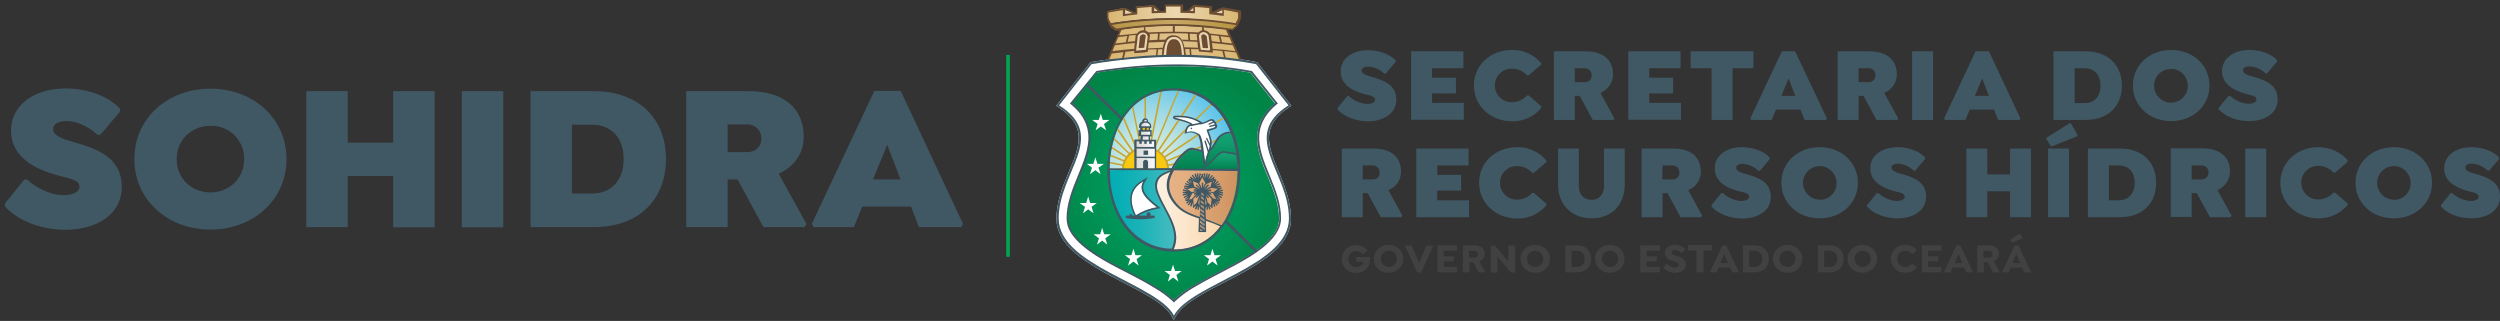 <?xml version="1.0" encoding="utf-8"?>
<!-- Generator: Adobe Illustrator 24.3.0, SVG Export Plug-In . SVG Version: 6.00 Build 0)  -->
<svg version="1.1" id="Layer_1" xmlns="http://www.w3.org/2000/svg" xmlns:xlink="http://www.w3.org/1999/xlink" x="0px" y="0px"
	 viewBox="0 0 1110.8 142.6" style="enable-background:new 0 0 1110.8 142.6;" xml:space="preserve">
<rect x="0" y="0" width="1110.8" height="142.6" fill="#333333" stroke="none"/>
<style type="text/css">
	.st0{fill:#405864;}
	.st1{fill:#FFFFFF;}
	.st2{fill-rule:evenodd;clip-rule:evenodd;fill:#E9D5B0;}
	.st3{clip-path:url(#SVGID_2_);}
	.st4{fill:url(#SVGID_3_);}
	.st5{clip-path:url(#SVGID_5_);}
	.st6{fill:url(#SVGID_6_);}
	.st7{clip-path:url(#SVGID_8_);}
	.st8{fill:url(#SVGID_9_);}
	.st9{clip-path:url(#SVGID_11_);}
	.st10{clip-path:url(#SVGID_13_);}
	.st11{fill:url(#SVGID_14_);}
	.st12{fill:none;}
	.st13{fill-rule:evenodd;clip-rule:evenodd;fill:#FFFFFF;}
	.st14{clip-path:url(#SVGID_16_);}
	.st15{fill:url(#SVGID_17_);}
	.st16{fill-rule:evenodd;clip-rule:evenodd;fill:#C9A42E;}
	.st17{fill-rule:evenodd;clip-rule:evenodd;fill:#F9C911;}
	.st18{clip-path:url(#SVGID_19_);}
	.st19{clip-path:url(#SVGID_21_);}
	.st20{fill:url(#SVGID_22_);}
	.st21{clip-path:url(#SVGID_24_);}
	.st22{clip-path:url(#SVGID_26_);}
	.st23{fill:url(#SVGID_27_);}
	.st24{clip-path:url(#SVGID_29_);}
	.st25{fill:url(#SVGID_30_);}
	.st26{clip-path:url(#SVGID_32_);}
	.st27{clip-path:url(#SVGID_34_);}
	.st28{fill:url(#SVGID_35_);}
	.st29{clip-path:url(#SVGID_37_);}
	.st30{fill:url(#SVGID_38_);}
	.st31{fill:#F9C911;}
	.st32{fill-rule:evenodd;clip-rule:evenodd;fill:#AA9176;}
	.st33{fill:url(#SVGID_39_);}
	.st34{fill:url(#SVGID_40_);}
	.st35{fill:#6D4D32;}
	.st36{fill:#00A551;}
	.st37{fill:#414141;}
</style>
<path class="st0" d="M594.3,48.6V48l4.3-5.3h0.7c2.2,2,5,3.2,8,3.5c2.2,0,3.7-0.7,3.7-1.9c0-1.6-2.1-1.8-5.1-2.6
	c-4.7-1.3-10.2-3.9-10.2-10c0-5.6,5-9.4,12.2-9.4c5.2,0,9.8,2,12.2,4.5v0.7l-4.4,5.2H615c-1.9-1.9-4.4-3-7-3.1c-1.8,0-3,0.7-3,1.7
	c0,1.5,2.1,2.2,4.2,2.8c5.2,1.5,11.2,3.3,11.2,10.2c0,6.3-5.9,9.6-12.7,9.6C602,53.8,597,51.7,594.3,48.6z"/>
<path class="st0" d="M636.3,30.3v4.2h10.6v7h-10.6v4.2h14.1v7.5H627V22.8h23.2v7.5H636.3z"/>
<path class="st0" d="M654.9,38c0-9.1,7.3-15.8,17-15.8c4.9-0.1,9.7,2.1,12.9,5.9v0.6l-5.6,4.8h-0.7c-1.7-1.9-4.1-3-6.6-3
	c-4.1-0.2-7.6,3.1-7.7,7.2c-0.2,4.1,3.1,7.6,7.2,7.7c0.2,0,0.4,0,0.5,0c2.5,0,4.9-1.1,6.6-3h0.7l5.6,4.8V48c-3.2,3.8-8,6-13,5.9
	C662.3,53.8,654.9,47.1,654.9,38z"/>
<path class="st0" d="M717.3,52.6l-0.4,0.7h-9.2l-5.8-10.7h-2.2v10.7h-9.3V22.8h14c8,0,12.3,3.9,12.3,10.2c0,4-2.3,6.8-5.6,8.3
	L717.3,52.6z M699.7,36.5h4.3c1.6,0.2,3.1-1,3.2-2.6c0-0.1,0-0.2,0-0.4c0.1-1.7-1.2-3.1-2.9-3.2c-0.1,0-0.2,0-0.3,0h-4.3V36.5z"/>
<path class="st0" d="M732.8,30.3v4.2h10.6v7h-10.6v4.2h14.1v7.5h-23.4V22.8h23.2v7.5H732.8z"/>
<path class="st0" d="M769.8,53.3h-9.3v-23h-9.3v-7.5h27.9v7.5h-9.3L769.8,53.3z"/>
<path class="st0" d="M811.7,52.6l-0.4,0.7h-9.5l-1.8-4.6h-10.9l-1.9,4.6h-9.1l-0.4-0.7l14-29.8h5.9L811.7,52.6z M797.7,42.6l-3-7.8
	l-3.2,7.8H797.7z"/>
<path class="st0" d="M623.1,95.8l-0.4,0.7h-9.2l-5.8-10.7h-2.2v10.7h-9.3V66h14c8,0,12.3,3.9,12.3,10.2c0,4-2.2,6.8-5.6,8.3
	L623.1,95.8z M605.5,79.7h4.3c1.6,0.2,3.1-1,3.2-2.6c0-0.1,0-0.3,0-0.4c0.1-1.7-1.2-3.1-2.9-3.2c-0.1,0-0.2,0-0.3,0h-4.3V79.7z"/>
<path class="st0" d="M638.6,73.5v4.2h10.6v7h-10.6V89h14.1v7.5h-23.4V66h23.2v7.5L638.6,73.5z"/>
<path class="st0" d="M657.2,81.2c0-9.1,7.3-15.8,17-15.8c4.9-0.1,9.7,2.1,12.9,5.9v0.7l-5.6,4.8h-0.7c-1.7-1.9-4.1-3-6.6-3
	c-4.1-0.2-7.6,3.1-7.7,7.2c-0.2,4.1,3.1,7.6,7.2,7.7c0.2,0,0.4,0,0.5,0c2.5,0,4.9-1.1,6.6-3h0.7l5.6,4.8v0.7c-3.2,3.8-8,6-13,5.9
	C664.6,97,657.2,90.3,657.2,81.2z"/>
<path class="st0" d="M701.5,66v16.7c0,3.7,2.2,6.1,5.6,6.1s5.6-2.4,5.6-6.1V66h9.2v16.1c0,9-5.9,14.9-14.7,14.9s-14.9-6-14.9-14.9
	V66H701.5z"/>
<path class="st0" d="M756.3,95.8l-0.4,0.7h-9.2l-5.8-10.7h-2.2v10.7h-9.3V66h14c8,0,12.3,3.9,12.3,10.2c0,4-2.2,6.8-5.6,8.3
	L756.3,95.8z M738.6,79.7h4.4c1.6,0.2,3.1-1,3.2-2.6c0-0.1,0-0.3,0-0.4c0.1-1.7-1.2-3.1-2.9-3.2c-0.1,0-0.2,0-0.3,0h-4.3L738.6,79.7
	z"/>
<path class="st0" d="M760.5,91.8v-0.7l4.3-5.3h0.7c2.2,2,5,3.3,8,3.5c2.2,0,3.7-0.7,3.7-1.9c0-1.6-2.1-1.8-5.1-2.6
	c-4.7-1.3-10.2-3.9-10.2-10c0-5.6,5-9.4,12.2-9.4c5.2,0,9.9,2,12.2,4.6v0.7l-4.3,5.2h-0.7c-1.9-1.8-4.3-2.9-6.9-3.1
	c-1.8,0-3,0.7-3,1.7c0,1.5,2.1,2.2,4.2,2.8c5.2,1.5,11.2,3.3,11.2,10.2c0,6.3-5.9,9.6-12.7,9.6C768.3,97,763.3,94.9,760.5,91.8z"/>
<path class="st1" d="M563.9,59.8c0.6-5.6,4.6-9.4,9.1-12.3l0.8-0.5l-15.2-19.3l-0.3-0.1c-1.8-0.4-3.6-0.7-5.5-1
	c-5.5-0.8-9.5-1.2-12.9-1.6l-2.8-0.2H537l-0.8-0.1H536h-0.2c-2.1-0.1-4.2-0.2-6.3-0.3l0,0h-0.8l0,0h-0.6c-7.7-0.2-14.5,0.1-19.3,0.4
	l0,0c-1.7,0.1-12.5,1.2-14.5,1.4H494c-2.5,0.3-7.5,1.1-9.4,1.4L469.3,47l0.8,0.5c4.5,2.9,8.5,6.7,9.1,12.3
	c0.6,5.6-2.3,11.8-4.4,16.8c-2.8,6.7-5.4,13.2-5.4,20.6c0,1.6,0.2,3.1,0.7,4.6c1.5,4.9,5.3,8.8,9.2,11.9c4.8,3.6,9.8,6.7,15.2,9.4
	c5.4,2.9,11,5.6,16.2,8.7c3.5,2.1,8.1,5.2,10,8.9l0.8,1.5l0.8-1.5c1.9-3.6,6.5-6.8,10-8.9c5.2-3.2,10.8-5.9,16.2-8.7
	c5.3-2.7,10.4-5.8,15.2-9.4c4-3.1,7.7-7,9.2-11.9c0.5-1.5,0.7-3.1,0.7-4.6c0-7.3-2.6-13.9-5.3-20.6
	C566.2,71.6,563.3,65.2,563.9,59.8z"/>
<polygon class="st2" points="540.2,5.7 543.2,6.1 543.3,4.3 "/>
<polygon class="st2" points="512.8,3.2 512.8,5 514.5,4.9 "/>
<polygon class="st2" points="528.6,4.9 530.4,5 530.3,3.2 "/>
<g>
	<defs>
		<path id="SVGID_1_" d="M550.6,5l-1.1-0.2c-1.8-0.4-3.7-0.7-5.5-1c-0.1,0-0.2,0-0.3,0.1c-0.1,0.1-0.1,0.2-0.1,0.3v1.4v0.9
			c-1.5-0.2-2.9-0.4-4.4-0.5l-1.2-0.1V3.4c0-0.2-0.1-0.3-0.3-0.3c-2.1-0.2-4.3-0.4-6.5-0.5c-0.1,0-0.2,0-0.3,0.1
			c-0.1,0.1-0.1,0.2-0.1,0.3v2.4c-1.9-0.1-3.8-0.1-5.8-0.2V2.6c0-0.2-0.2-0.3-0.3-0.3H522c-1.3,0-2.5,0-3.8,0
			c-0.2,0-0.4,0.2-0.4,0.3v2.4c-1.9,0.1-3.8,0.1-5.7,0.2V2.9c0-0.1,0-0.2-0.1-0.3c-0.1-0.1-0.2-0.1-0.3-0.1
			c-2.1,0.1-4.3,0.3-6.5,0.5c-0.2,0-0.3,0.2-0.3,0.3v2.4c-2,0.2-3.6,0.4-5.5,0.7V4.1c0-0.2-0.1-0.4-0.3-0.4c0,0-0.1,0-0.1,0
			c-1.4,0.2-2.9,0.5-4.3,0.8L492.3,5c-0.2,0-0.3,0.2-0.3,0.3V8c0,0.1,0,0.1,0,0.2l1.1,2c0.1,0.1,0.2,0.2,0.3,0.2c0.1,0,0.1,0,0.2,0
			c8.9-1.5,18-2.2,27.1-2.3c9.2,0,18.1,1.1,28.8,2.8l0,0c0.1,0,0.2,0,0.2-0.1c0.1-0.1,0.1-0.2,0.1-0.3v-0.3c0.3-0.6,0.6-1.1,0.9-1.6
			l0.2-0.4c0-0.1,0-0.1,0-0.2V5.4C550.8,5.3,550.7,5.1,550.6,5z"/>
	</defs>
	<clipPath id="SVGID_2_">
		<use xlink:href="#SVGID_1_"  style="overflow:visible;"/>
	</clipPath>
	<g class="st3">
		
			<linearGradient id="SVGID_3_" gradientUnits="userSpaceOnUse" x1="490.07" y1="136.714" x2="553.73" y2="136.714" gradientTransform="matrix(1 0 0 -1 0 142.929)">
			<stop  offset="0" style="stop-color:#D7B46D"/>
			<stop  offset="0.51" style="stop-color:#ECD8B0"/>
			<stop  offset="0.52" style="stop-color:#ECD7AF"/>
			<stop  offset="1" style="stop-color:#D7B46B"/>
		</linearGradient>
		<rect x="490.1" y="0" class="st4" width="63.7" height="12.4"/>
	</g>
</g>
<g>
	<defs>
		<path id="SVGID_4_" d="M493.1,10.8c9.7-1.6,19.4-2.4,29.2-2.5c9.2,0,18.3,0.8,27.3,2.5l-0.5,0.8l-1.8,1.6
			c-8.7-1.3-17.5-2-26.3-2.2c-8.5,0.1-17,0.8-25.5,2.2L493.1,10.8z"/>
	</defs>
	<clipPath id="SVGID_5_">
		<use xlink:href="#SVGID_4_"  style="overflow:visible;"/>
	</clipPath>
	<g class="st5">
		
			<linearGradient id="SVGID_6_" gradientUnits="userSpaceOnUse" x1="492.83" y1="132.259" x2="550.07" y2="132.259" gradientTransform="matrix(1 0 0 -1 0 142.929)">
			<stop  offset="0" style="stop-color:#B69544"/>
			<stop  offset="0.51" style="stop-color:#C6A765"/>
			<stop  offset="1" style="stop-color:#B79542"/>
		</linearGradient>
		<rect x="492.8" y="8.1" class="st6" width="57.2" height="5.2"/>
	</g>
</g>
<g>
	<defs>
		<path id="SVGID_7_" d="M492,27.1c0,0,14.7-1.7,30.4-2.1c9.7-0.2,19.4,0.5,28.9,2.2c0,0.1-6.2-14.2-6.2-14.2s-10.4-1.3-22.9-1.6
			c-8.2-0.1-16.4,0.5-24.4,1.8L492,27.1z"/>
	</defs>
	<clipPath id="SVGID_8_">
		<use xlink:href="#SVGID_7_"  style="overflow:visible;"/>
	</clipPath>
	<g class="st7">
		
			<linearGradient id="SVGID_9_" gradientUnits="userSpaceOnUse" x1="491.65" y1="123.629" x2="551.89" y2="123.629" gradientTransform="matrix(1 0 0 -1 0 142.929)">
			<stop  offset="0" style="stop-color:#DAB772"/>
			<stop  offset="0.51" style="stop-color:#DFC18A"/>
			<stop  offset="1" style="stop-color:#DAB772"/>
		</linearGradient>
		<rect x="491.6" y="10.9" class="st8" width="60.2" height="16.8"/>
	</g>
</g>
<path class="st2" d="M525.6,24.8l-8.8,0.1c0.1-1.7,0.2-3.4,0.6-5c0.4-1.3,1.1-2.4,2.2-3.2c0.9-0.6,2.1-0.8,3.2-0.5
	c1.1,0.4,2,1.1,2.5,2.1c0.6,1.1,1,2.4,1.2,3.6c0.1,0.9,0.1,1.9,0,2.8L525.6,24.8z"/>
<path class="st2" d="M534.8,13.9c-1.4,0.1-2.7,1-2.6,2.1c0.1,1.1,0.8,6.5,0.8,6.5l5.7,0.4l-1-7.3C537.6,15.6,536.2,13.8,534.8,13.9z
	"/>
<g>
	<defs>
		<path id="SVGID_10_" d="M487.1,32.3l-10.8,13.5c4.1,3.4,7.2,7.7,7.8,13.3c0.8,6.6-2.2,13.3-4.7,19.4s-5,12.1-5,18.7
			c0,1.1,0.2,2.1,0.5,3.1c2.5,8,15,14.6,21.9,18.3c5.5,2.9,11.2,5.7,16.5,8.9c2.9,1.6,5.7,3.6,8.2,5.8c2.4-2.2,5-4.2,7.9-5.8
			c5.3-3.2,11-6,16.5-8.9c7.5-4,22.4-11.6,22.4-21.4c0-6.6-2.5-12.7-5-18.7s-5.4-12.7-4.6-19.3c0.6-5.6,3.7-9.8,7.8-13.2l-10.9-13.7
			c-10.9-2-22-2.9-33.1-2.9C510.7,29.4,498.8,30.3,487.1,32.3"/>
	</defs>
	<clipPath id="SVGID_11_">
		<use xlink:href="#SVGID_10_"  style="overflow:visible;"/>
	</clipPath>
	<g class="st9">
		<g>
			<defs>
				<rect id="SVGID_12_" x="472.2" y="27.1" width="99.5" height="108.6"/>
			</defs>
			<clipPath id="SVGID_13_">
				<use xlink:href="#SVGID_12_"  style="overflow:visible;"/>
			</clipPath>
			<g class="st10">
				
					<radialGradient id="SVGID_14_" cx="514.486" cy="60.374" r="52.812" gradientTransform="matrix(1.01 0 0 -1 0.32 142.929)" gradientUnits="userSpaceOnUse">
					<stop  offset="0" style="stop-color:#00A468"/>
					<stop  offset="0.39" style="stop-color:#009B5F"/>
					<stop  offset="1" style="stop-color:#008547"/>
				</radialGradient>
				<rect x="471.2" y="27.1" class="st11" width="101.6" height="110.8"/>
			</g>
		</g>
	</g>
</g>
<path class="st12" d="M487.1,32.3l-10.8,13.5c4.1,3.4,7.2,7.7,7.8,13.3c0.8,6.6-2.2,13.3-4.7,19.4s-5,12.1-5,18.7
	c0,1.1,0.2,2.1,0.5,3.1c2.5,8,15,14.6,21.9,18.3c5.5,2.9,11.2,5.7,16.5,8.9c2.9,1.7,5.6,3.7,8,5.9c2.4-2.3,5.1-4.3,8-5.9
	c5.3-3.2,11-6,16.5-8.9c7.5-4,22.4-11.6,22.4-21.4c0-6.6-2.5-12.7-5-18.7s-5.5-12.7-4.7-19.4c0.6-5.6,3.8-9.8,7.9-13.2l-10.8-13.7
	c-10.9-2-22-2.9-33.1-2.9C510.7,29.4,498.8,30.3,487.1,32.3"/>
<polygon class="st13" points="489.1,50.5 488.2,53.3 485.3,53.3 487.7,55.1 486.8,57.9 489.1,56.2 491.5,57.9 490.5,55.1 
	492.9,53.3 490,53.3 "/>
<polygon class="st12" points="489.1,50.5 488.2,53.3 485.3,53.3 487.7,55.1 486.8,57.9 489.1,56.2 491.5,57.9 490.5,55.1 
	492.9,53.3 490,53.3 "/>
<polygon class="st13" points="486.7,69.9 485.8,72.8 482.9,72.8 485.2,74.5 484.3,77.4 486.7,75.6 489,77.4 488.1,74.5 490.5,72.8 
	487.6,72.8 "/>
<polygon class="st12" points="486.7,69.9 485.8,72.8 482.9,72.8 485.2,74.5 484.3,77.4 486.7,75.6 489,77.4 488.1,74.5 490.5,72.8 
	487.6,72.8 "/>
<polygon class="st13" points="483.5,87.3 482.6,90.2 479.7,90.2 482.1,91.9 481.2,94.8 483.5,93 485.9,94.8 485,91.9 487.3,90.2 
	484.4,90.2 "/>
<polygon class="st12" points="483.5,87.3 482.6,90.2 479.7,90.2 482.1,91.9 481.2,94.8 483.5,93 485.9,94.8 485,91.9 487.3,90.2 
	484.4,90.2 "/>
<polygon class="st13" points="521.2,117.6 520.3,120.4 517.4,120.4 519.8,122.2 518.9,125.1 521.2,123.3 523.6,125.1 522.7,122.2 
	525,120.4 522.1,120.4 "/>
<polygon class="st12" points="521.2,117.6 520.3,120.4 517.4,120.4 519.8,122.2 518.9,125.1 521.2,123.3 523.6,125.1 522.7,122.2 
	525,120.4 522.1,120.4 "/>
<polygon class="st13" points="538.7,110.5 537.8,113.4 534.9,113.4 537.2,115.1 536.3,118 538.7,116.2 541,118 540.1,115.1 
	542.5,113.4 539.6,113.4 "/>
<polygon class="st12" points="538.7,110.5 537.8,113.4 534.9,113.4 537.2,115.1 536.3,118 538.7,116.2 541,118 540.1,115.1 
	542.5,113.4 539.6,113.4 "/>
<polygon class="st13" points="503.6,110.5 504.5,113.4 507.4,113.4 505,115.1 505.9,118 503.6,116.2 501.2,118 502.1,115.1 
	499.8,113.4 502.7,113.4 "/>
<polygon class="st12" points="503.6,110.5 504.5,113.4 507.4,113.4 505,115.1 505.9,118 503.6,116.2 501.2,118 502.1,115.1 
	499.8,113.4 502.7,113.4 "/>
<polygon class="st13" points="489.7,101.2 490.6,104.1 493.5,104.1 491.1,105.9 492,108.7 489.7,106.9 487.4,108.7 488.3,105.9 
	485.9,104.1 488.8,104.1 "/>
<polygon class="st12" points="489.7,101.2 490.6,104.1 493.5,104.1 491.1,105.9 492,108.7 489.7,106.9 487.4,108.7 488.3,105.9 
	485.9,104.1 488.8,104.1 "/>
<g>
	<defs>
		<path id="SVGID_15_" d="M493,76.9h56.8c0.5-18.1-9-36.7-28.4-36.7S492.5,58.8,493,76.9"/>
	</defs>
	<clipPath id="SVGID_16_">
		<use xlink:href="#SVGID_15_"  style="overflow:visible;"/>
	</clipPath>
	<g class="st14">
		
			<radialGradient id="SVGID_17_" cx="504.576" cy="71.554" r="38.112" gradientTransform="matrix(1.01 0 0 -1 0.32 142.929)" gradientUnits="userSpaceOnUse">
			<stop  offset="0" style="stop-color:#DFEFDF"/>
			<stop  offset="0.14" style="stop-color:#D6ECE0"/>
			<stop  offset="0.37" style="stop-color:#BDE4E2"/>
			<stop  offset="0.65" style="stop-color:#95D6E6"/>
			<stop  offset="0.99" style="stop-color:#5DC4EC"/>
			<stop  offset="1" style="stop-color:#5BC3EC"/>
		</radialGradient>
		<rect x="468.2" y="39.1" class="st15" width="87.5" height="64.6"/>
	</g>
</g>
<path class="st16" d="M493,75h16v0.7h-16v-0.2l0,0V75"/>
<path class="st12" d="M493,75h16v0.7h-16v-0.2l0,0V75z"/>
<path class="st16" d="M493.1,71.9l15.9,3.1l-0.1,0.7l-15.8-3.1C493.1,72.4,493.1,72.2,493.1,71.9"/>
<path class="st12" d="M493.1,71.9l15.9,3.1l-0.1,0.7l-15.8-3.1C493.1,72.4,493.1,72.2,493.1,71.9z"/>
<path class="st16" d="M493.5,68.7l15.6,6.4l-0.3,0.6l-15.5-6.3C493.4,69.2,493.5,68.9,493.5,68.7"/>
<path class="st12" d="M493.5,68.7l15.6,6.4l-0.3,0.6l-15.5-6.3C493.4,69.2,493.5,69,493.5,68.7z"/>
<path class="st16" d="M494.1,65.2l15.1,9.9l-0.4,0.6L494,66L494.1,65.2"/>
<path class="st12" d="M494.1,65.2l15.1,9.9l-0.4,0.6L494,66L494.1,65.2z"/>
<path class="st16" d="M495.2,61.4l14.1,13.8l-0.5,0.5l-13.8-13.6L495.2,61.4"/>
<path class="st12" d="M495.2,61.4l14.1,13.8l-0.5,0.5l-13.8-13.6L495.2,61.4z"/>
<path class="st16" d="M496.8,57l12.4,18.3l-0.6,0.4l-12.2-17.9L496.8,57"/>
<path class="st12" d="M496.8,57l12.4,18.3l-0.6,0.4l-12.2-17.9L496.8,57z"/>
<path class="st16" d="M499.5,52.2l9.8,23.2l-0.6,0.3L499,52.9L499.5,52.2"/>
<path class="st12" d="M499.5,52.2l9.8,23.2l-0.6,0.3L499,52.9L499.5,52.2z"/>
<path class="st16" d="M503.5,47.2l5.8,28.2l-0.7,0.1L503,47.8C503.2,47.6,503.4,47.4,503.5,47.2"/>
<path class="st12" d="M503.5,47.2l5.8,28.2l-0.7,0.1L503,47.8C503.1,47.6,503.4,47.4,503.5,47.2z"/>
<path class="st16" d="M509.2,43.1l0.1,32.4h-0.7l-0.1-32L509.2,43.1"/>
<path class="st12" d="M509.2,43.1l0.1,32.4h-0.7l-0.1-32L509.2,43.1z"/>
<path class="st16" d="M516.2,40.7l-6.9,34.9l-0.7-0.1l6.8-34.6L516.2,40.7"/>
<path class="st12" d="M516.2,40.7l-6.9,34.9l-0.7-0.1l6.8-34.6L516.2,40.7z"/>
<path class="st16" d="M523.9,40.3l-14.6,35.3l-0.6-0.3l14.6-35.1C523.4,40.2,523.7,40.2,523.9,40.3"/>
<path class="st12" d="M523.9,40.3l-14.6,35.3l-0.6-0.3l14.6-35.1C523.4,40.2,523.7,40.3,523.9,40.3z"/>
<path class="st16" d="M531.7,42.2l-22.4,33.5l-0.6-0.4L531,41.9L531.7,42.2"/>
<path class="st12" d="M531.7,42.2l-22.4,33.5l-0.6-0.4L531,41.9L531.7,42.2z"/>
<path class="st16" d="M538.5,46.5l-29.3,29.2l-0.5-0.5L538,46.1L538.5,46.5"/>
<path class="st12" d="M538.5,46.5l-29.3,29.2l-0.5-0.5L538,46.1L538.5,46.5z"/>
<path class="st16" d="M543.7,52.7l-34.6,23.1l-0.4-0.6l34.6-23.1L543.7,52.7"/>
<path class="st12" d="M543.7,52.7l-34.6,23.1l-0.4-0.6l34.6-23.1L543.7,52.7z"/>
<path class="st16" d="M547.2,59.9L509,75.8l-0.3-0.6l38.2-15.9L547.2,59.9"/>
<path class="st12" d="M547.2,59.9L509,75.8l-0.3-0.6l38.2-15.9L547.2,59.9z"/>
<path class="st16" d="M549.2,67.6L509,75.8l-0.1-0.7L549,67L549.2,67.6"/>
<path class="st12" d="M549.2,67.6L509,75.8l-0.1-0.7L549,67L549.2,67.6z"/>
<path class="st16" d="M549.8,75.5l-40.9,0.3v-0.7l40.9-0.3C549.8,75.1,549.8,75.3,549.8,75.5"/>
<path class="st12" d="M549.8,75.5l-40.9,0.3v-0.7l40.9-0.3C549.8,75.1,549.8,75.3,549.8,75.5z"/>
<path class="st16" d="M509,65.2c5.7,0,10.4,4.6,10.5,10.3h-21C498.5,69.8,503.2,65.1,509,65.2C509,65.2,509,65.2,509,65.2"/>
<path class="st17" d="M509,66.1c5.2-0.1,9.5,4,9.6,9.2h-19.3C499.5,70.1,503.8,66,509,66.1C509,66.1,509,66.1,509,66.1"/>
<g>
	<defs>
		<path id="SVGID_18_" d="M493,75.7c0,1.3,0.1,2.7,0.2,4c6.6,0.2,15-0.2,15.3,1.1c0,0.2,0.4,0.1,0.7,0s0.6-0.2,0.4,0
			c-3,3.3,0.7,9.1,4.5,12c11.8,9.2,7.5,14.3-2.1,16.4c3,1.2,6.2,1.8,9.4,1.8c10.9,0,18.7-5.8,23.3-14.2c-7.1-2.8-19.1-4.3-21.9-10.6
			c-0.9-2.1,4.7-6,5.6-7.7c1.7-3.3-9.4-2.6-9.1-2.8l-26.2-0.1C493.3,75.6,493.2,75.7,493,75.7"/>
	</defs>
	<clipPath id="SVGID_19_">
		<use xlink:href="#SVGID_18_"  style="overflow:visible;"/>
	</clipPath>
	<g class="st18">
		<g>
			<defs>
				<rect id="SVGID_20_" x="490.4" y="73.8" width="56.8" height="39.4"/>
			</defs>
			<clipPath id="SVGID_21_">
				<use xlink:href="#SVGID_20_"  style="overflow:visible;"/>
			</clipPath>
			<g class="st19">
				
					<linearGradient id="SVGID_22_" gradientUnits="userSpaceOnUse" x1="490.78" y1="45.794" x2="546.29" y2="45.794" gradientTransform="matrix(1 0 0 -1 0 142.929)">
					<stop  offset="0" style="stop-color:#FFFFFF"/>
					<stop  offset="0.18" style="stop-color:#FFFBF6"/>
					<stop  offset="0.48" style="stop-color:#FDEEDD"/>
					<stop  offset="0.85" style="stop-color:#FBDBB5"/>
					<stop  offset="1" style="stop-color:#FAD2A3"/>
				</linearGradient>
				<rect x="490.8" y="74" class="st20" width="55.5" height="46.2"/>
			</g>
		</g>
	</g>
</g>
<g>
	<defs>
		<path id="SVGID_23_" d="M493,75.4c-1.5,7.8,1.9,19.8,9,27.4c5.8,6.2,14,8.8,17.4,8.4c0.7-0.1,1.2,0.2,1.5-0.2
			c7.3-13.7-19.3-29.1-0.4-35.2c3.5-1.1-19.3-0.2-27.4-0.2"/>
	</defs>
	<clipPath id="SVGID_24_">
		<use xlink:href="#SVGID_23_"  style="overflow:visible;"/>
	</clipPath>
	<g class="st21">
		<g>
			<defs>
				<rect id="SVGID_25_" x="490.3" y="73.9" width="39.4" height="39.4"/>
			</defs>
			<clipPath id="SVGID_26_">
				<use xlink:href="#SVGID_25_"  style="overflow:visible;"/>
			</clipPath>
			<g class="st22">
				
					<linearGradient id="SVGID_27_" gradientUnits="userSpaceOnUse" x1="492.06" y1="49.859" x2="529.42" y2="49.859" gradientTransform="matrix(1 0 0 -1 0 142.929)">
					<stop  offset="0" style="stop-color:#00ADB3"/>
					<stop  offset="0.18" style="stop-color:#09AFB5"/>
					<stop  offset="0.47" style="stop-color:#22B4B9"/>
					<stop  offset="0.84" style="stop-color:#4ABDC1"/>
					<stop  offset="1" style="stop-color:#5EC1C5"/>
				</linearGradient>
				<rect x="492.1" y="75" class="st23" width="37.4" height="36.2"/>
			</g>
		</g>
		<path class="st12" d="M520.8,111.3L520.8,111.3c-8.5-0.1-16.4-4.4-21.1-11.5c-4.5-6.4-7-15-7-24.2c0-0.2,0.2-0.4,0.4-0.4h27.3
			c0.2,0,0.3,0.1,0.4,0.3c0,0.2-0.1,0.3-0.2,0.4c-3.5,1.1-5.6,2.5-6.4,4.4c-1.3,3.2,1,7.5,3.4,12c3.2,5.9,6.8,12.6,3.6,18.7
			C521,111.2,520.9,111.3,520.8,111.3z M493.4,75.9c0.1,16.3,8.6,34,27.2,34.7c2.8-5.8-0.6-12.2-3.7-17.9c-2.5-4.7-4.9-9.1-3.5-12.6
			c0.7-1.7,2.3-3.1,4.9-4.2H493.4z"/>
	</g>
</g>
<g>
	<defs>
		<path id="SVGID_28_" d="M546.4,59.2c-6.7,0.1-6.1,7.9-10.7,8.4c-1.1,0.1-3.8-0.8-5.7-1.1c-2.6-0.4-7.7,5.8-8.8,9.1h28.7
			c0-5.6-1-11.1-2.9-16.3C546.7,59.2,546.6,59.2,546.4,59.2L546.4,59.2z"/>
	</defs>
	<clipPath id="SVGID_29_">
		<use xlink:href="#SVGID_28_"  style="overflow:visible;"/>
	</clipPath>
	<g class="st24">
		
			<linearGradient id="SVGID_30_" gradientUnits="userSpaceOnUse" x1="535.625" y1="84.849" x2="535.625" y2="67.489" gradientTransform="matrix(1 0 0 -1 0 142.929)">
			<stop  offset="0" style="stop-color:#15A476"/>
			<stop  offset="0.32" style="stop-color:#109C6D"/>
			<stop  offset="0.85" style="stop-color:#048654"/>
			<stop  offset="1" style="stop-color:#007F4C"/>
		</linearGradient>
		<rect x="520.4" y="58.1" class="st25" width="30.5" height="17.4"/>
	</g>
</g>
<path class="st13" d="M504.7,95.8c-3.8-7.7-1.8-12.4,3.4-15.3c-2.4,4.2,1.1,7.8,6.1,11.7c-3.3,0.5-6.6,1.8-9.4,3.6L504.7,95.8z"/>
<g>
	<defs>
		<path id="SVGID_31_" d="M523.1,91.4c4.7,4.9,13.2,5.5,19.5,8.8c4.8-6.6,7.2-15.4,7.2-24.2l-28.6-0.3
			C518.6,79.6,517.2,85.2,523.1,91.4"/>
	</defs>
	<clipPath id="SVGID_32_">
		<use xlink:href="#SVGID_31_"  style="overflow:visible;"/>
	</clipPath>
	<g class="st26">
		<g>
			<defs>
				<rect id="SVGID_33_" x="514.9" y="74.6" width="39.1" height="28"/>
			</defs>
			<clipPath id="SVGID_34_">
				<use xlink:href="#SVGID_33_"  style="overflow:visible;"/>
			</clipPath>
			<g class="st27">
				
					<linearGradient id="SVGID_35_" gradientUnits="userSpaceOnUse" x1="516.58" y1="53.329" x2="550.42" y2="53.329" gradientTransform="matrix(1 0 0 -1 0 142.929)">
					<stop  offset="0" style="stop-color:#E8B589"/>
					<stop  offset="0.31" style="stop-color:#E3AE80"/>
					<stop  offset="0.82" style="stop-color:#D49967"/>
					<stop  offset="1" style="stop-color:#CE915D"/>
				</linearGradient>
				<rect x="516.6" y="75" class="st28" width="33.8" height="29.3"/>
			</g>
		</g>
	</g>
</g>
<g>
	<defs>
		<path id="SVGID_36_" d="M534.7,75h15.1c0-2.1-0.2-4.2-0.5-6.2c-1.5-0.2-3.7-0.7-5.3-0.9h-0.3C541.2,67.8,539.6,72,534.7,75"/>
	</defs>
	<clipPath id="SVGID_37_">
		<use xlink:href="#SVGID_36_"  style="overflow:visible;"/>
	</clipPath>
	<g class="st29">
		
			<linearGradient id="SVGID_38_" gradientUnits="userSpaceOnUse" x1="543.705" y1="75.119" x2="543.705" y2="67.339" gradientTransform="matrix(1 0 0 -1 0 142.929)">
			<stop  offset="0" style="stop-color:#15A476"/>
			<stop  offset="0.32" style="stop-color:#109C6D"/>
			<stop  offset="0.85" style="stop-color:#048654"/>
			<stop  offset="1" style="stop-color:#007F4C"/>
		</linearGradient>
		<rect x="534.3" y="67.8" class="st30" width="18.9" height="7.8"/>
	</g>
</g>
<rect x="506.9" y="56.4" class="st31" width="3.8" height="2"/>
<rect x="506.9" y="56.4" class="st12" width="3.8" height="2"/>
<path class="st13" d="M522.7,52.1c2.5-0.2,4.9,0.1,7.3,0.9c1.8,0.7,2.5,0.6,4.2,2.2l-2.5,1.6c-2.5-2.8-5.7-3.3-9-4.2
	C521.2,52.1,521.2,52.1,522.7,52.1"/>
<path class="st13" d="M533,55.1c2,0.1,4.4-1.4,5.3-1.6c0.3-0.1,0.9,0.5,0.7,0.8c-0.5,0.3-1.1,0.5-1.6,0.8c0.6-0.3,1.2-0.6,1.8-0.8
	c0.5,0.1,0.8,0.9,0.6,1c-0.7,0.2-1.3,0.4-2,0.6c0.6-0.3,1.3-0.5,2-0.6c0.3,0,0.6,0.8,0.2,1c-1.1,0.7-2.6,0.7-3.8,1.3
	c0.5,1.8,1.6,3.8,1.5,5.6c-0.1,2.8-1.7,5.5-2.1,8.1c-0.2,1,0,1.3-0.3,0.1c-0.6-3.5-0.9-9.6-2.5-11.9c-0.6-0.4-1.3-0.8-2-1.1
	c-0.6-0.2-1.3-0.2-1.9-0.2c-0.5,0.1-1.5,0.3-2,0.5c0.2-0.8,0.8-3.2,2.4-3L533,55.1z"/>
<path class="st32" d="M533.7,85.4l0,0.9l1.2,0.9v-1L533.7,85.4L533.7,85.4z M533.2,101.6v0.9l0.1,0.1h1.2L533.2,101.6z M533.2,99.8
	v0.9l2.1,1.6v-1L533.2,99.8z M533.3,98v0.9l2,1.5v-1L533.3,98z M533.3,96.2l0,0.9l1.9,1.4v-1L533.3,96.2z M533.4,94.4v1l1.8,1.3v-1
	L533.4,94.4z M533.5,92.6l0,1l1.7,1.3v-1L533.5,92.6z M533.5,90.8v1l1.5,1.1v-1L533.5,90.8z M533.6,88.9l0,1L535,91v-1L533.6,88.9z
	 M533.7,87.1l-0.1,1l1.3,1v-1L533.7,87.1z"/>
<path class="st12" d="M533,101.7v0.9l0.1,0.1h1.2L533,101.7z M533.1,99.9v0.9l2.1,1.6v-0.9L533.1,99.9z M533.2,98.1V99l2,1.5v-0.9
	L533.2,98.1z"/>
<linearGradient id="SVGID_39_" gradientUnits="userSpaceOnUse" x1="504.78" y1="74.199" x2="513.19" y2="74.199" gradientTransform="matrix(1 0 0 -1 0 142.929)">
	<stop  offset="0" style="stop-color:#DAD9D8"/>
	<stop  offset="0.34" style="stop-color:#E1E1E1"/>
	<stop  offset="0.9" style="stop-color:#F5F7FA"/>
	<stop  offset="1" style="stop-color:#F9FCFF"/>
</linearGradient>
<polygon class="st33" points="513.2,75 504.8,75 504.8,62.4 513.2,62.4 "/>
<linearGradient id="SVGID_40_" gradientUnits="userSpaceOnUse" x1="506.94" y1="85.309" x2="511.22" y2="85.309" gradientTransform="matrix(1 0 0 -1 0 142.929)">
	<stop  offset="0" style="stop-color:#DAD9D8"/>
	<stop  offset="0.34" style="stop-color:#E1E1E1"/>
	<stop  offset="0.9" style="stop-color:#F5F7FA"/>
	<stop  offset="1" style="stop-color:#F9FCFF"/>
</linearGradient>
<path class="st34" d="M510.6,62.2H507l0.1-1.8l-0.2-0.2V55c0.3-0.3,0.6-0.5,0.8-0.8c0.4-0.5,0.7-1.1,1.2-1.1c0.7,0,0.5,0.6,0.9,1.1
	c0.4,0.5,0.8,1,1.2,1.4l0.1,2.9l0.1,1.8l-0.8,0.2L510.6,62.2z"/>
<rect x="507.2" y="56.5" class="st31" width="3.4" height="1.6"/>
<path class="st2" d="M507.9,13.8c1.4,0.1,2.7,1,2.6,2.1s-0.8,6.5-0.8,6.5l-5.7,0.4l1-7.3C505,15.5,506.5,13.8,507.9,13.8z"/>
<path class="st35" d="M506.5,16.2c-0.2,2-0.4,3.3-0.6,5.2c1-0.1,1.7-0.1,2.5-0.2c0.2-1.9,0.4-3.4,0.7-5.3
	C508.5,14.9,507.2,15,506.5,16.2z"/>
<path class="st35" d="M536.8,21.4c-0.2-2-0.4-3.3-0.6-5.2c-0.8-1.2-2-1.3-2.5-0.2c0.2,1.9,0.4,3.4,0.7,5.3
	C535.1,21.4,535.8,21.4,536.8,21.4z"/>
<path class="st35" d="M525.1,24.6v-0.7l0,0c-0.2-2.5-0.4-6.5-3.5-6.5s-3.2,4.1-3.4,6.6l0,0v0.6L525.1,24.6z"/>
<path class="st35" d="M521.6,16.4c4.1,0,4.2,4.9,4.5,7.9c0,0.1,0,0.1,0,0.2v0.1h0.8v-0.2l0,0c-0.1-0.8-0.2-1.7-0.3-2.6h1.9l0.2,2.6
	l0,0l0,0.2h0.7v-0.2l0,0l-0.2-2.6l3.4,0.1l0.1,1l1.5,0.1c0.8,0.1,1.7,0.1,2.5,0.2l2.2,0.2l-0.1-1.1c1.4,0.1,2.9,0.2,4.3,0.4l0.7,2.7
	l0.1,0.4h0.7l-0.1-0.7l-0.6-2.4l5.3,0.6l1.1,2.7l0,0l0.1,0.2l0,0l0.1,0.2l0.9,0.1v-0.2l0,0l-5.7-13.1l2,0.3l2.1-1.8l1.5-3.2
	c0.3-0.5,0.1-3,0.1-3.8c-1.2-0.2-7.7-1.5-8.2-1.5l-4.7,2.1V2.8l-8.2-0.7l0,0l-2.8,2.7h-1.8V2h-8.2v2.8l-1.8,0.1l-2.9-2.7l-8.2,0.7
	v2.7l-4.6-2.1c-0.5-0.1-7,1.2-8.2,1.5c-0.1,1.3-0.1,2.5,0.1,3.8c1.9,3.9,0.5,2.5,3.9,5l1.6-0.2l-5.6,13.2c0,0.1,0,0.1,0,0.1v0.2
	l0.8-0.1l0.1-0.2l0,0l1.3-3l0,0l5.2-0.6l-0.7,2.8v0.1l0,0.5h0.7l0.3-1.4l0.6-2.2c1.3-0.1,2.6-0.2,3.9-0.4l-0.1,1l2.2-0.1
	c0.8-0.1,1.7-0.1,2.5-0.2L510,23l0.1-1l3.8-0.1l-0.2,2l-0.1,1h0.7v-0.3v-0.1l0,0l0.3-2.6l1.9,0l0.1-0.7l-6.5,0.3
	c0.1-0.9,0.2-1.8,0.3-2.6l7-0.3c-0.7,1.8-1.1,3.7-1.1,5.7l0,0l-0.1,0.7h0.8v-0.4l0,0C517.4,21.4,517.6,16.4,521.6,16.4z M532.5,14.4
	c-3.5-0.2-7-0.3-10.5-0.3v-2.6c4,0,8,0.2,12,0.5l0.2,1.4l-0.3,0.1C533.4,13.7,532.9,14,532.5,14.4L532.5,14.4z M531.8,16.3
	c0.1,0.5,0.1,1,0.2,1.6l-3.2-0.1l-0.2-2.8c1.1,0,2.3,0.1,3.4,0.2l-0.1,0.2l-0.2,0.5L531.8,16.3z M536.8,22.4
	c-0.8-0.1-1.7-0.1-2.5-0.2l-0.8-0.1l-0.1-0.7c-0.2-1.8-0.5-3.5-0.7-5.3v-0.3l0.1-0.2c0.2-0.6,0.8-1.1,1.4-1.3
	c1.1-0.2,2.1,0.3,2.7,1.3l0.1,0.2v0.2c0.2,1.8,0.5,3.5,0.6,5.2l0.1,1.1L536.8,22.4z M538.1,16.1v-0.5l0,0c1.1,0.1,2.2,0.2,3.4,0.4
	l0.7,2.7c-1.2-0.1-2.5-0.2-3.7-0.4C538.2,17.5,538.2,16.8,538.1,16.1L538.1,16.1z M548.9,22.7h-0.1c-3.3-0.4-6.6-0.8-10-1v-0.3
	c-0.1-0.8-0.2-1.5-0.3-2.3c3.1,0.3,6.2,0.6,9.2,1L548.9,22.7z M547.4,19.3h-0.1l-4.3-0.5l-0.7-2.7l4,0.5L547.4,19.3z M545.8,15.8
	h-0.1l-8.1-0.9c-0.6-0.8-1.5-1.3-2.6-1.5l-0.2-1.3c3.3,0.3,6.6,0.7,9.9,1.1L545.8,15.8z M543.2,4.4v1.7c-1-0.1-2-0.3-2.9-0.4
	L543.2,4.4z M530.3,3.3v1.7l-1.7-0.1L530.3,3.3z M512.8,3.3l1.7,1.6l-1.7,0.1V3.3z M499.9,4.4l3,1.3l-3,0.4V4.4z M493.6,10.3
	c-1.3-2.5-1.1-1.6-1.1-4.7c2.1-0.4,4.3-0.8,6.4-1.1v2.7c2.1-0.3,4.3-0.6,6.4-0.8V3.6c2.1-0.2,4.3-0.4,6.4-0.5v2.8
	c2.1-0.1,4.3-0.2,6.4-0.2V2.9c2.2,0,4.3,0,6.4,0v2.8c2.1,0,4.3,0.1,6.4,0.2V3.1c2.1,0.1,4.3,0.3,6.4,0.5v2.7
	c2.1,0.2,4.3,0.5,6.4,0.8V4.4c2.1,0.3,4.3,0.7,6.4,1.2c0,3.1,0.3,2-1.1,4.7C539.9,8.8,530.3,8,520.7,8
	C511.7,8.1,502.6,8.8,493.6,10.3L493.6,10.3z M496,12.7l-2.1-1.6c18.4-3,37.1-3,55.5,0.1l-1.8,1.6l-9.5-1.2
	C524,10.1,509.9,10.5,496,12.7z M498.3,13.2c3.4-0.5,6.7-0.9,10.1-1.1l-0.2,1.3c-1.2,0-2.3,0.5-3,1.5l-7.9,0.8L498.3,13.2z
	 M496.9,16.5L496.9,16.5l4-0.5l-0.7,2.8l-4.6,0.5L496.9,16.5z M504,21.3v0.4c-3.2,0.2-6.5,0.6-9.7,1l1.1-2.6l0,0
	c2.9-0.4,5.9-0.7,8.9-1C504.1,19.8,504,20.5,504,21.3z M504.6,16c-0.1,0.8-0.2,1.5-0.3,2.3c-1.1,0.1-2.2,0.2-3.3,0.3l0.7-2.8
	l2.9-0.3L504.6,16z M510,16.1c-0.2,1.8-0.5,3.5-0.7,5.3l-0.1,0.7l-0.8,0.1c-0.8,0.1-1.7,0.1-2.5,0.2l-1.1,0.1l0.1-1.1
	c0.2-1.8,0.5-3.5,0.6-5.2v-0.2l0.1-0.2c0.6-1,1.7-1.5,2.8-1.3c0.6,0.2,1.2,0.6,1.4,1.3l0.1,0.2L510,16.1z M510.2,14.4
	c-0.4-0.4-0.8-0.7-1.4-0.9l0.2-1.5c4-0.3,8.1-0.5,12.1-0.5v2.6C517.6,14.1,513.9,14.2,510.2,14.4L510.2,14.4z M514.3,17.7
	c-1.2,0-2.4,0.1-3.6,0.2l0.2-1.7l0.1-0.5l-0.2-0.5l-0.1-0.1c1.3-0.1,2.6-0.1,3.8-0.2L514.3,17.7z M515.1,17.7l0.2-2.8
	c4.2-0.1,8.4-0.2,12.5,0l0.2,2.8l-2.8-0.1c0.2,0.2,0.3,0.5,0.4,0.7l6.4,0.3c0.1,0.9,0.2,1.8,0.3,2.6l-6-0.2l0,0.3
	c-0.5-2.9-1.5-5.6-4.9-5.6c-1.5-0.1-2.8,0.6-3.6,1.9L515.1,17.7z"/>
<rect x="508.1" y="66.9" class="st0" width="2" height="1.9"/>
<path class="st0" d="M512.8,96.9c0.3-0.2,0.4-0.6,0.2-0.9c0-0.1-0.1-0.1-0.2-0.2h-1.6v-1c0-0.2-0.2-0.4-0.4-0.4h-0.9
	c-0.2,0-0.4,0.2-0.4,0.4v0.9v0.1h-3.7c2.6-1.5,5.4-2.5,8.3-3l1.6-0.3l-1.2-1c-2.2-1.7-6.2-4.8-6.5-7.8c-0.1-1,0.2-1.9,0.7-2.8
	l1.3-2.3l-2.3,1.4c-6.6,3.7-6.6,9.7-3.6,15.8h-1v-0.6h-1.3v0.6h-1.4c-0.4,0.3-0.4,0.6,0,1.1C504.5,97.6,508.7,97.6,512.8,96.9z
	 M508,80.6c-2.4,4.2,1,7.6,6,11.5c-3.3,0.5-6.4,1.7-9.3,3.5C501.2,88.5,502.8,83.5,508,80.6z"/>
<path class="st0" d="M529.4,56.7c-0.2,0-0.3,0.1-0.4,0.3c0,0.2,0.1,0.4,0.3,0.4c0.2,0,0.4-0.1,0.4-0.3
	C529.7,56.9,529.6,56.7,529.4,56.7z"/>
<path class="st0" d="M563.9,59.8c0.6-5.6,4.6-9.4,9.1-12.3l0.8-0.5l-15.2-19.3l-0.3-0.1c-1.8-0.4-3.6-0.7-5.5-1
	c-5.5-0.8-9.5-1.2-12.9-1.6l-2.8-0.2H537l-0.8-0.1H536h-0.2c-2.1-0.1-4.2-0.2-6.3-0.3l0,0h-0.8l0,0h-0.6c-7.7-0.2-14.5,0.1-19.3,0.4
	l0,0c-1.7,0.1-12.5,1.2-14.5,1.4H494c-2.5,0.3-7.5,1.1-9.4,1.4L469.3,47l0.8,0.5c4.5,2.9,8.5,6.7,9.1,12.3
	c0.6,5.6-2.3,11.8-4.4,16.8c-2.8,6.7-5.4,13.2-5.4,20.6c0,1.6,0.2,3.1,0.7,4.6c1.5,4.9,5.3,8.8,9.2,11.9c4.8,3.6,9.8,6.7,15.2,9.4
	c5.4,2.9,11,5.6,16.2,8.7c3.5,2.1,8.1,5.2,10,8.9l0.8,1.5l0.8-1.5c1.9-3.6,6.5-6.8,10-8.9c5.2-3.2,10.8-5.9,16.2-8.7
	c5.3-2.7,10.4-5.8,15.2-9.4c4-3.1,7.7-7,9.2-11.9c0.5-1.5,0.7-3.1,0.7-4.6c0-7.3-2.6-13.9-5.3-20.6
	C566.2,71.6,563.3,65.2,563.9,59.8z M521.6,140.2c-7.3-14-51.2-22.2-51.2-43.1s22.2-36.3,0.2-50.3L485,28.5
	c25.8-4.3,50.2-4.3,73.1,0l14.4,18.3c-21.9,14,0.2,29.4,0.2,50.3S528.9,126.3,521.6,140.2L521.6,140.2z"/>
<polygon class="st2" points="499.9,6.2 503.1,5.8 499.9,4.4 "/>
<path class="st0" d="M564.2,78.1c-2.4-5.8-5.3-12.4-4.6-18.9c0.6-5.2,3.5-9.3,7.5-12.7l0.7-0.5l-11.5-14.4l-0.3-0.1
	c-22.7-4.1-45.9-3.6-68.6,0l-0.3,0.1L475.4,46l0.6,0.5c4,3.3,6.9,7.4,7.5,12.7c0.7,6.4-2.2,13-4.6,18.9c-2.5,6.1-5,12.3-5,18.9
	c0,1.1,0.2,2.3,0.5,3.4c2.6,8.2,15,14.9,22.3,18.7c5.5,2.9,11.1,5.6,16.4,8.9c2.8,1.6,5.5,3.6,7.9,5.8l0.6,0.6l0.6-0.6
	c2.4-2.2,5-4.2,7.8-5.8c5.3-3.2,10.9-6,16.4-8.9c7.9-4.2,22.8-11.9,22.8-22.1C569.2,90.4,566.7,84.2,564.2,78.1z M546,118.4
	c-5.5,2.9-11.2,5.7-16.5,8.9c-2.9,1.7-5.6,3.7-8,5.9c-2.4-2.2-5.1-4.2-8-5.9c-5.3-3.2-11-6-16.5-8.9c-6.9-3.7-19.4-10.3-21.8-18.2
	c-0.3-1-0.5-2.1-0.5-3.1c0-6.5,2.5-12.7,5-18.6s5.4-12.7,4.7-19.3c-0.6-5.6-3.7-9.9-7.8-13.3l6.1-7.7l15.1,14.9
	c-9.6,16.1-7.3,42,7.1,53.2c4.7,3.7,10.6,5.6,16.6,5.5c10.5,0,18.1-5.1,23-12.7l12.8,12.6C553.7,114.2,549.9,116.4,546,118.4z
	 M524.1,40.4c0.1,0,0.2,0,0.3,0c2,0.2,4.1,0.7,6,1.3l0,0L531,42h0.1l0,0l0.6,0.3l0,0l0.1,0.1l0.2,0.1l0.2,0.1
	c1.9,0.8,3.6,1.9,5.2,3.2l0,0c0.2,0.2,0.6,0.5,1,0.9l0,0l0.3,0.3L539,47c1.6,1.5,3.1,3.2,4.3,5.1l0,0v0l0.1,0.1l0,0l0.4,0.6l0,0
	l-0.2-0.2l0.2,0.2l0,0l0,0v0.1l0,0c1.1,1.8,2.1,3.6,2.8,5.6h-0.2c-2.6,0-4.9,1.4-6.2,3.7c0,0.1-0.4,0.7-0.6,1
	c-0.5,0.9-1,1.8-1.6,2.6c0.1-0.5,0.2-0.9,0.3-1.4c0-0.2,0.1-0.4,0.1-0.6l0,0c0-0.3,0-0.8,0-0.8c-0.1-1.7-0.9-3.2-1.4-4.8
	c1.1-0.2,2.2-0.6,3.3-1.1c0.6-0.5,0.7-1.3,0.2-1.9c0-0.2-0.1-0.3-0.1-0.5c-0.1-0.1-0.1-0.3-0.2-0.4c-0.1-0.2-0.3-0.3-0.5-0.5
	c-0.2-0.6-0.9-1-1.5-0.9c-0.5,0.1-1.1,0.3-1.5,0.6c-0.6,0.3-1.2,0.6-1.8,0.8l-0.6,0.2c-0.7-0.5-1.4-0.9-2.2-1.3l0,0
	c-0.2-0.1-0.5-0.2-0.9-0.4l-0.7-0.3c-1.5-0.6-3.1-0.9-4.8-1l0,0c-0.5,0-1.1,0-1.8-0.1H523c-0.6,0-1.7-0.1-1.8,0.7s1,1,1.5,1.1h0.1
	l1.6,0.4l0,0c1.6,0.4,3.1,0.9,4.5,1.6c-0.8,0.2-1.5,0.8-1.8,1.5l-0.2,0.4c-0.2,0.5-0.3,0.9-0.4,1.4l0,0l-0.2,0.9l1.1-0.3
	c0.5-0.1,1-0.2,1.5-0.3c0.5,0,1,0.1,1.5,0.3l0,0c0.4,0.1,0.8,0.3,1.1,0.5h0.1c0.3,0.1,0.6,0.3,0.8,0.5l0,0c0,0,0,0,0,0.1l0,0
	c0.6,1.4,1,2.9,1.1,4.4l0,0v0.1l0,0c0,0.2,0,0.4,0.1,0.7l0,0c0,0.3,0.1,0.5,0.1,0.8v0.4l-1.2-0.3l-0.3-0.1l0,0h-0.1
	c-0.4-0.1-1.1-0.3-1.5-0.4l-0.8-0.2c-1.2,0-2.3,0.5-3.2,1.4c-0.3,0.2-0.6,0.4-0.8,0.7c-0.7,0.6-1.3,1.3-1.9,1.9l0,0
	c-0.1,0.1-0.2,0.2-0.3,0.3c-0.5,0.6-0.9,1.1-1.3,1.7l-0.5,0.8l0,0c-0.2,0.4-0.4,0.7-0.6,1c-0.2,0.4-0.5,0.9-0.6,1.3h-6.9V62.1h-2.7
	l-0.1-1.5h0.8v-2.8h-0.7v-0.9h0.5v-0.9c0-0.9-0.6-1.6-1.4-1.9v-0.3c0-0.6-0.4-1.1-0.9-1.2c-0.1,0-0.2,0-0.4,0h-0.3
	c-0.6,0.1-1,0.7-1,1.3V54c-0.8,0.3-1.3,1-1.4,1.9v0.9h0.5v0.9h-0.7v2.8h0.9l-0.1,1.5h-2.7v12.8h-11c0-0.2,0-0.3,0-0.5
	c0-0.2,0-0.4,0-0.7c0-0.7,0.1-0.9,0.1-1.7l0,0v-0.4v-0.3c0.1-1.1,0.2-2.2,0.4-3.3c0-0.2,0.1-0.4,0.1-0.6l0,0c0.2-1,0.4-1.8,0.5-2.6
	c0.1-0.4,0.2-0.7,0.2-1v-0.1c0.1-0.4,0.2-0.8,0.4-1.3s0.3-1.1,0.5-1.7c0.1-0.4,0.3-0.8,0.4-1.2v-0.1c0.3-0.9,0.6-1.7,1-2.5
	c0-0.1,0.1-0.1,0.1-0.2c0.6-1.2,1.3-2.5,2-3.6l0,0c0.5-0.9,1.2-1.8,1.9-2.7c0.1-0.2,0.2-0.3,0.3-0.4l0.1-0.1
	c0.7-0.9,1.5-1.8,2.4-2.6l0.1-0.1c1.2-1.1,2.4-2.1,3.8-3l0.1-0.1c0.5-0.3,1-0.6,1.6-0.9l0.4-0.2c1.5-0.7,3-1.3,4.5-1.8h0.1
	c0.7-0.2,1.3-0.3,2-0.5l0,0c1.7-0.3,3.4-0.5,5.2-0.5h0.3h1.1h0.4l0,0L524.1,40.4z M493.2,75.6h27c-0.8,0.3-1.7,0.6-2.5,0.9l-0.2,0.1
	l-0.6,0.3c-0.2,0.1-0.5,0.3-0.7,0.4l0,0c-1.8,1-3,2.9-3,5c0,0.9,0.1,1.8,0.4,2.7l0,0l0.1,0.3l0,0c0.1,0.3,0.2,0.7,0.4,1
	c0.4,1.1,0.9,2.2,1.5,3.3c0.4,0.8,0.8,1.6,1.2,2.3c1.8,3.4,3.8,6.9,4.6,10.7c0.5,2.2,0.4,4.6-0.3,6.7l0,0c-0.1,0.2-0.2,0.5-0.3,0.7
	c-0.1,0.2-0.2,0.4-0.2,0.5l0,0c-0.7,0-1.4-0.1-2.1-0.1c-3.8-0.4-7.4-1.6-10.6-3.6C497.5,100.5,492.9,87.2,493.2,75.6L493.2,75.6
	L493.2,75.6z M507.3,63.9v-1.1h1.1v1.1h1.1v-1.1h1.1v1.1h1.1v-1.1h1.1v2.5H505v-2.5h1.2v1.1L507.3,63.9z M509,54.5L509,54.5
	c1.1,0,1.9,0.7,1.9,1.4v0.2h-3.8v-0.2C507.1,55.1,508,54.5,509,54.5z M508.4,53.8c0-0.3,0.3-0.6,0.6-0.6c0.3,0,0.6,0.2,0.6,0.6
	c0,0,0,0,0,0v0.1c-0.2,0-0.4,0-0.6,0c-0.2,0-0.4,0-0.6,0.1L508.4,53.8z M510.4,56.8v0.9h-0.9v-0.9H510.4z M508.7,56.8v0.9h-1v-0.9
	H508.7z M511.1,58.5v1.4H507v-1.4L511.1,58.5z M510.4,62.1h-2.7l0.1-1.5h2.5L510.4,62.1z M513.1,66.1v3.5H505V66L513.1,66.1z
	 M513.1,70.3v4.5h-3v-2.5c0.1-0.6-0.3-1.2-0.9-1.3c-0.6-0.1-1.2,0.3-1.3,0.9c0,0.1,0,0.3,0,0.4v2.4H505v-4.5L513.1,70.3z
	 M521.5,110.8c2.4-5.2,0.6-10.4-1.9-15.3c-1.4-2.8-3.1-5.6-4.2-8.2c-0.8-1.7-1.6-3.9-1.2-5.8c0.2-1.4,1-2.6,2.2-3.4
	c1-0.6,2-1.1,3.1-1.5l0,0l0.1-0.1l0.4-0.2c-2.9,5.5-1.8,10.7,2.7,15.4c2.6,2.7,6.2,4.1,10,5.4l-0.2,6h3.4v-0.6c0-1.5-0.1-3-0.1-4.4
	c2.2,0.7,4.3,1.5,6.4,2.5C537.4,107.2,529.7,111,521.5,110.8L521.5,110.8L521.5,110.8z M535.7,87l1.1,1.1l0.4-0.4l-1.2-1.3
	c0.9,0.5,1.7,1.2,2.3,2v0.2v0.2l-0.3,2.6l-1.3-1.4l-0.2-0.1v-0.2C536.4,88.8,536.1,87.9,535.7,87z M536.1,90.2l-0.5,1.2
	c0-1.2-0.1-2.3-0.1-3.4c0.2,0.7,0.4,1.3,0.6,2.1l0,0L536.1,90.2z M536.8,86.2l1.2,0.4l0.2-0.6l-1.4-0.5c0.7,0,1.4,0.1,2,0.3l0.1,0.1
	l0.1,0.1l1.4,2.5l-1.3-0.3l0,0l0,0C538.4,87.5,537.7,86.7,536.8,86.2L536.8,86.2z M539.1,85.4L539.1,85.4h-0.2
	c-0.7-0.2-1.5-0.4-2.3-0.4l1.6-0.3l-0.1-0.6l-1.9,0.3c0.5-0.3,1.1-0.6,1.7-0.8l0.2-0.1h0.2l2.8,0.4L539.1,85.4z M538.7,80l-0.7,0.3
	l0.8-0.6L538.7,80z M538.5,80.7l-0.6,2.2V83h-0.1c-0.9,0.3-1.8,0.8-2.5,1.4l1.9-2.1l-0.5-0.4l-1.7,1.9c0.2-0.7,0.6-1.4,1-2l0.1-0.1
	h0.1L538.5,80.7z M533.2,100.7v-0.9l2.1,1.5v0.9L533.2,100.7z M534.5,102.6h-1.2l-0.1-0.1v-0.9L534.5,102.6z M534.9,88.1v0.9l-1.3-1
	v-0.9L534.9,88.1z M533.7,86.3v-0.8l0,0l1.1,0.8v0.9L533.7,86.3z M534.9,90v0.9l-1.4-1V89L534.9,90z M535,91.9v1l-1.5-1.1v-0.9
	L535,91.9z M535,93.8v1l-1.7-1.2v-0.9L535,93.8z M535.1,95.7v0.9l-1.8-1.3v-0.9L535.1,95.7z M535.2,97.6v1l-1.9-1.4v-0.9L535.2,97.6
	z M535.2,99.5v0.9l-2-1.5V98L535.2,99.5z M535.5,81.5c-0.4,0.6-0.7,1.1-0.9,1.8v-2.1H534v2.6c-0.3-0.8-0.6-1.6-1.1-2.3v-0.2l1.3-2.5
	l1.4,2.6L535.5,81.5L535.5,81.5z M533.3,83.6l-1.6-1.7l-0.4,0.4l2.2,2.2l0,0c-0.8-0.7-1.8-1.2-2.8-1.6l-0.1-0.1l-0.6-2.3l2.2,0.9
	l0.1,0.1l0.1,0.1C532.7,82.3,533.1,83,533.3,83.6L533.3,83.6z M529.7,79.9l-0.1-0.3l0.7,0.5L529.7,79.9z M530,83.5h0.2h0.2l1.7,0.8
	l-1.7-0.3l-0.1,0.6l1.6,0.3c-0.8,0-1.5,0.2-2.2,0.4h-0.1h-0.1l-2-1.3L530,83.5z M529.7,86l0.1-0.1l0.1-0.1c0.6-0.2,1.3-0.3,2-0.3
	l-1.5,0.5l0.2,0.6l1.2-0.4c-0.8,0.5-1.5,1.2-2.1,2l-0.1,0.1l0,0.1l-1.3,0.3L529.7,86z M530.2,88.4c0.6-0.7,1.3-1.4,2.1-1.9l-1.1,1.1
	l0.4,0.4l1.4-1.3c-0.5,1-0.9,2-1.2,3.1l0,0v0.1l-0.1,0.1l-1.3,1.3l-0.2-2.6v-0.2L530.2,88.4z M532.5,89.8c0.1-0.6,0.3-1.2,0.5-1.8
	l-0.1,3.2l-0.5-1.1V90L532.5,89.8z M535.8,97.3l-0.2-4.6l0.5-1.2v1.7h0.6v-1.6l0.6,1.5l0.6-0.2l-0.6-1.6l1.2,1.2l0.4-0.4l-0.2-0.2
	l0.2-1.7l0.5,1.7l0.6-0.2l-0.4-1.7l1,1.4l0.5-0.3l-1.1-1.5l1.5,1l0.3-0.5l-1.4-0.9l0.5,0.1l0.2,0.3l0.3-0.2l0.6,0.1l0.1-0.6h-0.2
	l0.4-0.3l-1.4-1.5l1.8,1l0.3-0.5l-1.9-1.1l2.2,0.5l0.1-0.6l-1.8-0.4l1.8-0.1v-0.6l-2,0.1l2-0.6l-0.2-0.6l-2,0.6l1-0.7l0,0l0.7-0.5
	l-0.3-0.5l-0.5,0.4l-1.5-0.2l1.9-0.2l-0.1-0.6l-2.2,0.2l1.9-0.8l-0.2-0.5l-2,0.8l1.6-1.4l-0.4-0.4l-1.6,1.4l1.1-1.8l-0.5-0.3l0,0
	l-0.1-0.2l-0.6,0.2l0.1-0.3l-0.2-0.1l0.4-0.3l-0.3-0.5l-1.9,1.4l1.4-1.8l-0.5-0.3l-1.5,1.9l0.8-2.3l-0.6-0.2l-0.7,1.9l0.2-2
	l-0.6-0.1l-0.2,2.2l-0.4-2.2l-0.6,0.1l0.4,2.2l-0.7-1.3l0.3-0.5l-0.5-0.3l-0.1,0.1l0,0l-0.5,0.3l0.2,0.4l-0.7,1.3l0.4-2.2l-0.6-0.1
	l-0.4,2.2l-0.2-2.2h-0.6l0.2,2l-0.7-1.9l-0.6,0.2l0.8,2.3l-1.5-2l-0.5,0.4l1.4,1.8l-1.9-1.4l-0.3,0.5l0.5,0.3l-0.3,0.1l0.1,0.2
	l-0.6-0.2l-0.1,0.3l-0.4,0.3l1.2,1.8l-1.6-1.4l-0.4,0.4l1.6,1.4l-2-0.8l-0.2,0.5l1.9,0.8l-2.1-0.2l-0.1,0.6l1.9,0.2l-1.3,0.2
	l-0.5-0.3l-0.3,0.5l0.5,0.3v0.1h0.2l1,0.7l-2-0.6l-0.2,0.6l2,0.6l-2-0.1v0.6l1.8,0.1l-1.8,0.4l0.1,0.6l2.2-0.5l-1.9,1.1l0.3,0.5
	l1.8-1l-1.5,1.5l0.4,0.3h-0.2l0.1,0.6l0.6-0.1l0.3,0.2l0.2-0.3l0.5-0.1l-1.4,0.9l0.3,0.5l1.5-1l-1.1,1.5l0.5,0.3l1-1.4l-0.4,1.7
	l0.6,0.2l0.5-1.7l0.2,1.7l-0.2,0.2l0.4,0.4l1.2-1.2l-0.6,1.7l0.6,0.2l0.6-1.5v1.6h0.6v-1.7l0.5,1.1l-0.1,3.8
	c-3.6-1.2-7.1-2.6-9.5-5.1c-5.5-5.8-4.6-11-2.3-15l0,0l0,0l0,0l0,0l0,0l0,0l0,0l0.1-0.2l0,0l0.1-0.2l0,0l0.1-0.2l0,0h1.3l27.1,0.3
	l0,0c0,8.8-2.4,17.6-7.2,24.1C540.3,99.1,538.1,98.2,535.8,97.3L535.8,97.3z M540.4,87.6l1.2,1.2l-0.5-0.1L540.4,87.6z M538.9,81.4
	l0.3-1l0.5-0.2L538.9,81.4z M529.5,81.4l-0.8-1.3l0.5,0.2L529.5,81.4z M528.1,87.6l-0.6,1.1l-0.5,0.1L528.1,87.6z M549.8,75h-15.1
	c5.1-3.1,6.6-7.4,9.3-7.1c1.6,0.2,3.8,0.7,5.2,0.9l0,0C549.6,70.8,549.8,72.9,549.8,75L549.8,75z M548.9,68
	c-0.7-0.1-1.5-0.3-2.2-0.4s-1.7-0.3-2.5-0.4c-0.3-0.1-0.7-0.1-1,0c-1.5,0.3-2.8,1.8-3.8,2.9c-1.5,1.7-3.1,3.1-5,4.3l-1.1,0.6
	l-11.7-0.1c1.5-3.4,6.1-8.7,8.5-8.3c1.2,0.2,2.8,0.7,4,1c0.1,1.4,0.3,2.8,0.5,4.1c0.1,0.5,0.1,1.4,0.9,1.4s0.7-1,0.8-1.5
	c0.3-1.5,0.8-2.9,1.3-4.4c3-1.9,3.1-7.8,8.8-7.9c0.2,0,0.3,0,0.5,0l0,0c1.1,2.8,1.9,5.7,2.3,8.7H548.9z M529.4,56l3.4-0.7
	c2,0.1,4.4-1.5,5.4-1.7c0.3,0,0.5,0.2,0.7,0.4l-2,1l0.2,0.5l2.2-1c0.2,0.2,0.4,0.5,0.4,0.8l-2.4,0.6l0.1,0.6l2.5-0.6
	c0.1,0.2,0,0.5-0.1,0.6c-1.1,0.7-2.6,0.7-3.7,1.2c0.5,1.8,1.6,3.8,1.5,5.6c0,0.2,0,0.4,0,0.6l-1.3-2.7l-0.5,0.3l1.7,3.4
	c-0.1,0.6-0.3,1.3-0.5,1.9l-1.3-4.4l-0.6,0.2l1.6,5.2c-0.5,1.2-0.8,2.4-1.1,3.7c-0.2,1,0,1.3-0.2,0.1c-0.6-3.4-0.7-9.5-2.3-11.8
	c-0.7-0.4-1.4-0.8-2.2-1c-0.6-0.2-1.2-0.3-1.9-0.4c-0.4,0.1-1.3,0.3-1.7,0.4C527.3,57.8,527.9,55.8,529.4,56z M522.9,52.5
	c-1.4-0.4-1.3-0.4,0.1-0.4c2.4-0.1,4.9,0.2,7.2,1c1,0.4,2,0.9,2.9,1.5h-0.3l-2.8,0.6C527.9,53.7,525.4,53.2,522.9,52.5L522.9,52.5z
	 M558.4,111.1l-13.1-13c9.7-16.2,7.3-42.4-7.4-53.6c-4.7-3.6-10.4-5.4-16.3-5.3c-10.5,0-18.2,5.2-23.1,12.8l-15-14.8l3.9-4.9
	c22.7-3.6,45.7-4.1,68.3,0l10.8,13.5c-4.1,3.4-7.2,7.7-7.8,13.3c-0.8,6.6,2.2,13.3,4.7,19.3s5,12.1,5,18.6
	C568.4,102.5,563.7,107.3,558.4,111.1L558.4,111.1z"/>
<path class="st0" d="M843,53.3l0.4-0.7l-6.2-11.3c3.3-1.5,5.6-4.3,5.6-8.3c0-6.2-4.3-10.2-12.3-10.2h-14v30.5h9.3V42.6h2.2l5.8,10.7
	H843z M830.1,36.5h-4.3v-6.2h4.3c1.7-0.1,3.1,1.2,3.2,2.9c0,0.1,0,0.2,0,0.3c0,1.7-1.3,3-3,3C830.3,36.5,830.2,36.5,830.1,36.5z"/>
<rect x="849.6" y="22.8" class="st0" width="9.3" height="30.5"/>
<path class="st0" d="M886,48.7l1.8,4.6h9.5l0.4-0.7l-14-29.8h-5.9l-14,29.8l0.4,0.7h9.1l1.9-4.6H886z M880.7,34.8l3,7.8h-6.2
	L880.7,34.8z"/>
<path class="st0" d="M942.8,38c0-9.1-6.2-15.2-16.2-15.2h-14.2v30.5h14.2C936.7,53.3,942.8,47.2,942.8,38z M926.3,45.8h-4.5V30.3
	h4.5c4.1,0,7,2.8,7,7.8S930.4,45.8,926.3,45.8L926.3,45.8z"/>
<path class="st0" d="M964.7,53.8c9.7,0,17-6.8,17-15.8s-7.3-15.8-17-15.8s-17,6.8-17,15.8S954.9,53.8,964.7,53.8z M964.7,30.6
	c4.1,0,7.4,3.4,7.4,7.6c0,4.1-3.4,7.4-7.6,7.4c-4.1,0-7.4-3.4-7.4-7.5c0-4.1,3.2-7.4,7.3-7.4C964.5,30.6,964.6,30.6,964.7,30.6z"/>
<path class="st0" d="M1000.8,34c-2.1-0.6-4.2-1.3-4.2-2.8c0-1.1,1.2-1.7,3-1.7c2.6,0.1,5.1,1.2,7,3.1h0.7l4.4-5.2v-0.7
	c-2.3-2.6-7-4.5-12.2-4.5c-7.2,0-12.2,3.9-12.2,9.4c0,6,5.5,8.6,10.2,10c3,0.8,5.1,1,5.1,2.6c0,1.2-1.5,1.9-3.7,1.9
	c-3-0.2-5.8-1.5-8-3.5h-0.7l-4.4,5.3v0.7c2.8,3,7.7,5.2,13.5,5.2c6.8,0,12.7-3.3,12.7-9.6C1012,37.3,1006,35.5,1000.8,34z"/>
<path class="st0" d="M808.5,65.4c-9.7,0-17,6.8-17,15.8s7.3,15.8,17,15.8s17-6.8,17-15.8S818.2,65.4,808.5,65.4z M808.5,88.7
	c-4.1,0-7.4-3.4-7.4-7.5c0-4.1,3.4-7.4,7.5-7.4c4.1,0,7.4,3.4,7.4,7.5c0.1,4.1-3.2,7.4-7.2,7.5C808.7,88.7,808.6,88.7,808.5,88.7z"
	/>
<path class="st0" d="M844.6,77.2c-2.1-0.6-4.2-1.3-4.2-2.8c0-1.1,1.2-1.7,3-1.7c2.6,0.2,5.1,1.3,6.9,3.1h0.7l4.4-5.2V70
	c-2.3-2.6-7-4.6-12.2-4.6c-7.2,0-12.2,3.8-12.2,9.4c0,6,5.5,8.6,10.2,10c3,0.8,5.1,1,5.1,2.6c0,1.2-1.5,1.9-3.7,1.9
	c-3-0.2-5.8-1.5-8-3.5h-0.7l-4.3,5.3v0.7c2.8,3.1,7.7,5.2,13.5,5.2c6.8,0,12.7-3.3,12.7-9.6C855.8,80.5,849.8,78.7,844.6,77.2z"/>
<polygon class="st0" points="893.1,77.5 883,77.5 883,66 873.7,66 873.7,96.5 883,96.5 883,85 893.1,85 893.1,96.5 902.4,96.5 
	902.4,66 893.1,66 "/>
<path class="st0" d="M941.9,66h-14.2v30.5h14.2c10,0,16.1-6.1,16.1-15.3S951.9,66,941.9,66z M941.5,89H937V73.5h4.5
	c4.1,0,7,2.8,7,7.7S945.6,89,941.5,89z"/>
<path class="st0" d="M990.8,76.1c0-6.2-4.3-10.2-12.3-10.2h-14v30.5h9.3V85.8h2.3l5.8,10.7h9.2l0.4-0.7l-6.2-11.3
	C988.5,82.9,990.8,80.1,990.8,76.1z M978.1,79.7h-4.3v-6.2h4.3c1.7-0.1,3.1,1.2,3.2,2.9c0,0.1,0,0.2,0,0.3c0,1.6-1.2,3-2.9,3
	C978.3,79.7,978.2,79.7,978.1,79.7z"/>
<rect x="997.6" y="66" class="st0" width="9.3" height="30.5"/>
<path class="st0" d="M1030.2,65.4c-9.7,0-17,6.8-17,15.8s7.4,15.8,16.9,15.8c5,0.1,9.8-2.1,13-5.9v-0.7l-5.6-4.8h-0.7
	c-1.7,1.9-4.1,3-6.6,3c-4.1,0.2-7.6-3.1-7.7-7.2c-0.2-4.1,3.1-7.6,7.2-7.7c0.2,0,0.4,0,0.5,0c2.5,0,4.9,1.1,6.6,3h0.7l5.6-4.8v-0.7
	C1039.9,67.5,1035.2,65.4,1030.2,65.4z"/>
<path class="st0" d="M1063.6,65.4c-9.7,0-17,6.8-17,15.8s7.3,15.8,17,15.8s17-6.8,17-15.8S1073.3,65.4,1063.6,65.4z M1063.6,88.7
	c-4.1,0-7.4-3.4-7.4-7.5s3.4-7.4,7.5-7.4c4.1,0,7.4,3.4,7.4,7.5c0.1,4.1-3.2,7.4-7.2,7.5C1063.8,88.7,1063.7,88.7,1063.6,88.7z"/>
<path class="st0" d="M1099.6,77.2c-2.1-0.6-4.2-1.3-4.2-2.8c0-1.1,1.2-1.7,3-1.7c2.6,0.2,5.1,1.3,6.9,3.1h0.7l4.4-5.2V70
	c-2.3-2.6-7-4.6-12.2-4.6c-7.2,0-12.2,3.8-12.2,9.4c0,6,5.5,8.6,10.2,10c3,0.8,5.1,1,5.1,2.6c0,1.2-1.5,1.9-3.7,1.9
	c-3-0.2-5.8-1.5-8-3.5h-0.7l-4.3,5.3v0.7c2.8,3.1,7.7,5.2,13.5,5.2c6.8,0,12.7-3.3,12.7-9.6C1110.8,80.5,1104.9,78.7,1099.6,77.2z"
	/>
<rect x="910" y="66" class="st0" width="9.3" height="30.5"/>
<polygon class="st0" points="919.5,54.8 909.3,61.2 909.3,61.8 911.2,65 911.8,65 923,60.5 923,59.9 920.2,54.8 "/>
<rect x="447.1" y="24.4" class="st36" width="1.6" height="89.7"/>
<path class="st0" d="M2.2,91.7v-1.3l8.6-10.6h1.3c3.3,3.3,10.2,6.9,15.9,6.9c4.5,0,7.3-1.4,7.3-3.7c0-3.2-4.1-3.5-10.1-5.2
	C15.9,75.2,4.9,70,4.9,58c0-11.1,10-18.7,24.3-18.7c10.2,0,19.5,3.9,24.1,9v1.3l-8.7,10.3h-1.3c-2.6-2.4-7.7-6.1-13.8-6.1
	c-3.5,0-5.9,1.3-5.9,3.5c0,3,4.2,4.4,8.3,5.6c10.4,3,22.2,6.5,22.2,20.2c0,12.6-11.7,19-25.2,19C17.6,102,7.7,97.8,2.2,91.7z"/>
<path class="st0" d="M59.7,70.7c0-17.9,14.5-31.3,33.8-31.3s33.8,13.4,33.8,31.3S112.7,102,93.5,102S59.7,88.6,59.7,70.7z
	 M108.5,70.7c0.1-8.1-6.3-14.7-14.4-14.8c-0.2,0-0.4,0-0.6,0c-8.3,0-15,6.1-15,14.8s6.7,14.8,15,14.8S108.5,79.3,108.5,70.7z"/>
<path class="st0" d="M193.1,40.5v60.5h-18.4V78.2h-20.2v22.7h-18.4V40.5h18.4v22.9h20.2V40.5H193.1z"/>
<path class="st0" d="M223.6,40.5v60.5h-18.4V40.5H223.6z"/>
<path class="st0" d="M295.9,70.6c0,18.2-12.2,30.3-32,30.3h-28.2V40.5h28.2C283.7,40.5,295.9,52.6,295.9,70.6z M277.1,70.7
	c0-9.9-5.9-15.3-14-15.3h-9V86h9C271.2,86,277.1,80.5,277.1,70.7z"/>
<path class="st0" d="M358.3,99.5l-0.8,1.4h-18.3l-11.5-21.2h-4.4v21.2h-18.4V40.5h27.7c15.9,0,24.5,7.8,24.5,20.2
	c0,7.9-4.5,13.4-11.1,16.5L358.3,99.5z M323.3,67.6h8.6c3.4,0,6.4-2,6.4-6c0.1-3.3-2.5-6.2-5.8-6.3c-0.2,0-0.4,0-0.6,0h-8.6V67.6z"
	/>
<path class="st0" d="M427.9,99.5l-0.8,1.4h-18.8l-3.5-9.1h-21.7l-3.7,9.1h-17.9l-0.8-1.4l27.8-59.1h11.7L427.9,99.5z M400.1,79.7
	l-5.9-15.4l-6.3,15.4H400.1z"/>
<g>
	<path class="st37" d="M608.8,115.2c0,1.7-0.7,3.2-1.8,4.3c-1.1,1.1-2.7,1.8-4.5,1.8c-3.6,0-6.3-2.6-6.3-6.2c0-3.6,2.8-6.2,6.3-6.2
		c2,0,3.9,0.9,5,2.3v0.2l-1.8,1.5h-0.2c-0.7-0.8-1.7-1.4-2.9-1.4c-1.9,0-3.5,1.5-3.5,3.6c0,2.1,1.5,3.6,3.5,3.6
		c0.9,0,1.7-0.3,2.3-0.8c0.5-0.4,0.8-1,0.9-1.6h-3.2v-2.1h5.9l0.2,0.2C608.8,114.5,608.8,114.9,608.8,115.2z"/>
	<path class="st37" d="M610.4,115c0-3.5,2.8-6.2,6.6-6.2c3.7,0,6.5,2.6,6.5,6.2c0,3.5-2.8,6.2-6.5,6.2
		C613.2,121.2,610.4,118.5,610.4,115z M620.7,115c0-2.1-1.6-3.6-3.6-3.6s-3.6,1.5-3.6,3.6s1.6,3.6,3.6,3.6S620.7,117.1,620.7,115z"
		/>
	<path class="st37" d="M636.8,109.3l-5.4,11.8h-1.7l-5.4-11.8l0.1-0.2h2.9l3.2,7.7l3.3-7.7h2.8L636.8,109.3z"/>
	<path class="st37" d="M641.5,111.4v2.5h4.5v2.2h-4.5v2.5h5.9v2.4h-8.7v-12h8.7v2.4H641.5L641.5,111.4z"/>
	<path class="st37" d="M659.9,120.8l-0.1,0.2H657l-2.4-4.5h-1.7v4.5H650v-12h5.1c3,0,4.6,1.5,4.6,3.8c0,1.6-0.9,2.7-2.4,3.3
		L659.9,120.8z M652.7,114.5h2.3c1,0,1.7-0.6,1.7-1.5c0-1-0.7-1.6-1.7-1.6h-2.3V114.5z"/>
	<path class="st37" d="M673.2,109v12.1h-1.8l-6.1-7.1v7.1h-2.9v-12h1.8l6,7.1v-7.1h2.9V109H673.2z"/>
	<path class="st37" d="M675.6,115c0-3.5,2.8-6.2,6.6-6.2c3.7,0,6.5,2.6,6.5,6.2c0,3.5-2.8,6.2-6.5,6.2
		C678.4,121.2,675.6,118.5,675.6,115z M685.7,115c0-2.1-1.6-3.6-3.6-3.6c-2,0-3.6,1.5-3.6,3.6s1.6,3.6,3.6,3.6
		C684.1,118.6,685.7,117.1,685.7,115z"/>
	<path class="st37" d="M707,115c0,3.6-2.4,6-6.3,6h-5.2v-12h5.2C704.6,109,707,111.4,707,115z M704.1,115c0-2.3-1.4-3.6-3.5-3.6
		h-2.3v7.2h2.3C702.7,118.6,704.1,117.3,704.1,115z"/>
	<path class="st37" d="M708.7,115c0-3.5,2.8-6.2,6.6-6.2c3.7,0,6.5,2.6,6.5,6.2c0,3.5-2.8,6.2-6.5,6.2
		C711.6,121.2,708.7,118.5,708.7,115z M719,115c0-2.1-1.6-3.6-3.6-3.6s-3.6,1.5-3.6,3.6s1.6,3.6,3.6,3.6S719,117.1,719,115z"/>
	<path class="st37" d="M731.6,111.4v2.5h4.5v2.2h-4.5v2.5h5.9v2.4h-8.7v-12h8.7v2.4H731.6L731.6,111.4z"/>
	<path class="st37" d="M739.1,119v-0.2l1.4-1.6h0.2c0.8,0.9,2.1,1.6,3.3,1.6s1.9-0.5,1.9-1.2c0-1-1.2-1.1-2.6-1.6
		c-1.6-0.5-3.6-1.4-3.6-3.7c0-2.1,1.8-3.5,4.5-3.5c1.9,0,3.6,0.8,4.5,1.8v0.2l-1.4,1.6h-0.2c-0.6-0.6-1.6-1.3-2.8-1.3
		c-1,0-1.6,0.4-1.6,1.1c0,0.8,0.9,1.1,1.9,1.4c2,0.6,4.4,1.3,4.4,4c0,2.3-2.1,3.6-4.7,3.6C742.1,121.2,740.2,120.3,739.1,119z"/>
	<path class="st37" d="M756.7,121h-2.9v-9.7h-3.7v-2.4h10.5v2.4h-3.7v9.7H756.7z"/>
	<path class="st37" d="M772.6,120.8l-0.1,0.2h-2.9l-0.9-2.1h-5.1l-0.9,2.1h-2.8l-0.1-0.2l5.5-11.8h1.7L772.6,120.8z M767.8,116.9
		l-1.7-4.1l-1.7,4.1H767.8z"/>
	<path class="st37" d="M785.9,115c0,3.6-2.4,6-6.3,6h-5.2v-12h5.2C783.4,109,785.9,111.4,785.9,115z M783,115c0-2.3-1.4-3.6-3.5-3.6
		h-2.3v7.2h2.3C781.6,118.6,783,117.3,783,115z"/>
	<path class="st37" d="M787.7,115c0-3.5,2.8-6.2,6.6-6.2c3.7,0,6.5,2.6,6.5,6.2c0,3.5-2.8,6.2-6.5,6.2
		C790.5,121.2,787.7,118.5,787.7,115z M797.8,115c0-2.1-1.6-3.6-3.6-3.6c-2,0-3.6,1.5-3.6,3.6s1.6,3.6,3.6,3.6
		C796.2,118.6,797.8,117.1,797.8,115z"/>
	<path class="st37" d="M819.2,115c0,3.6-2.4,6-6.3,6h-5.2v-12h5.2C816.8,109,819.2,111.4,819.2,115z M816.3,115
		c0-2.3-1.4-3.6-3.5-3.6h-2.3v7.2h2.3C814.9,118.6,816.3,117.3,816.3,115z"/>
	<path class="st37" d="M820.9,115c0-3.5,2.8-6.2,6.6-6.2c3.7,0,6.5,2.6,6.5,6.2c0,3.5-2.8,6.2-6.5,6.2
		C823.7,121.2,820.9,118.5,820.9,115z M831.2,115c0-2.1-1.6-3.6-3.6-3.6s-3.6,1.5-3.6,3.6s1.6,3.6,3.6,3.6S831.2,117.1,831.2,115z"
		/>
	<path class="st37" d="M840.1,115c0-3.5,2.8-6.2,6.5-6.2c2.1,0,3.9,0.9,5,2.3v0.2l-1.8,1.5h-0.2c-0.7-0.8-1.8-1.4-3-1.4
		c-2,0-3.6,1.5-3.6,3.6s1.6,3.6,3.6,3.6c1.2,0,2.3-0.6,3-1.4h0.2l1.8,1.5v0.2c-1.1,1.4-2.9,2.3-5,2.3
		C843,121.2,840.1,118.5,840.1,115z"/>
	<path class="st37" d="M856.7,111.4v2.5h4.5v2.2h-4.5v2.5h5.9v2.4h-8.7v-12h8.7v2.4H856.7L856.7,111.4z"/>
	<path class="st37" d="M876.6,120.8l-0.1,0.2h-2.9l-0.9-2.1h-5.1l-0.9,2.1h-2.8l-0.1-0.2l5.5-11.8h1.7L876.6,120.8z M871.9,116.9
		l-1.7-4.1l-1.7,4.1H871.9z"/>
	<path class="st37" d="M888.5,120.8l-0.1,0.2h-2.8l-2.4-4.5h-1.7v4.5h-3v-12h5.1c3,0,4.6,1.5,4.6,3.8c0,1.6-0.9,2.7-2.4,3.3
		L888.5,120.8z M881.3,114.5h2.3c1,0,1.7-0.6,1.7-1.5c0-1-0.7-1.6-1.7-1.6h-2.3V114.5z"/>
	<path class="st37" d="M902.4,120.8l-0.1,0.2h-2.9l-0.9-2.1h-5.1l-0.9,2.1h-2.8l-0.1-0.2l5.5-11.8h1.7L902.4,120.8z M894,107.8
		l-0.7-1.1v-0.2l4-2.6h0.2l1.1,1.8v0.2l-4.4,1.9C894.2,107.8,894,107.8,894,107.8z M897.6,116.9l-1.7-4.1l-1.7,4.1H897.6z"/>
</g>
</svg>

